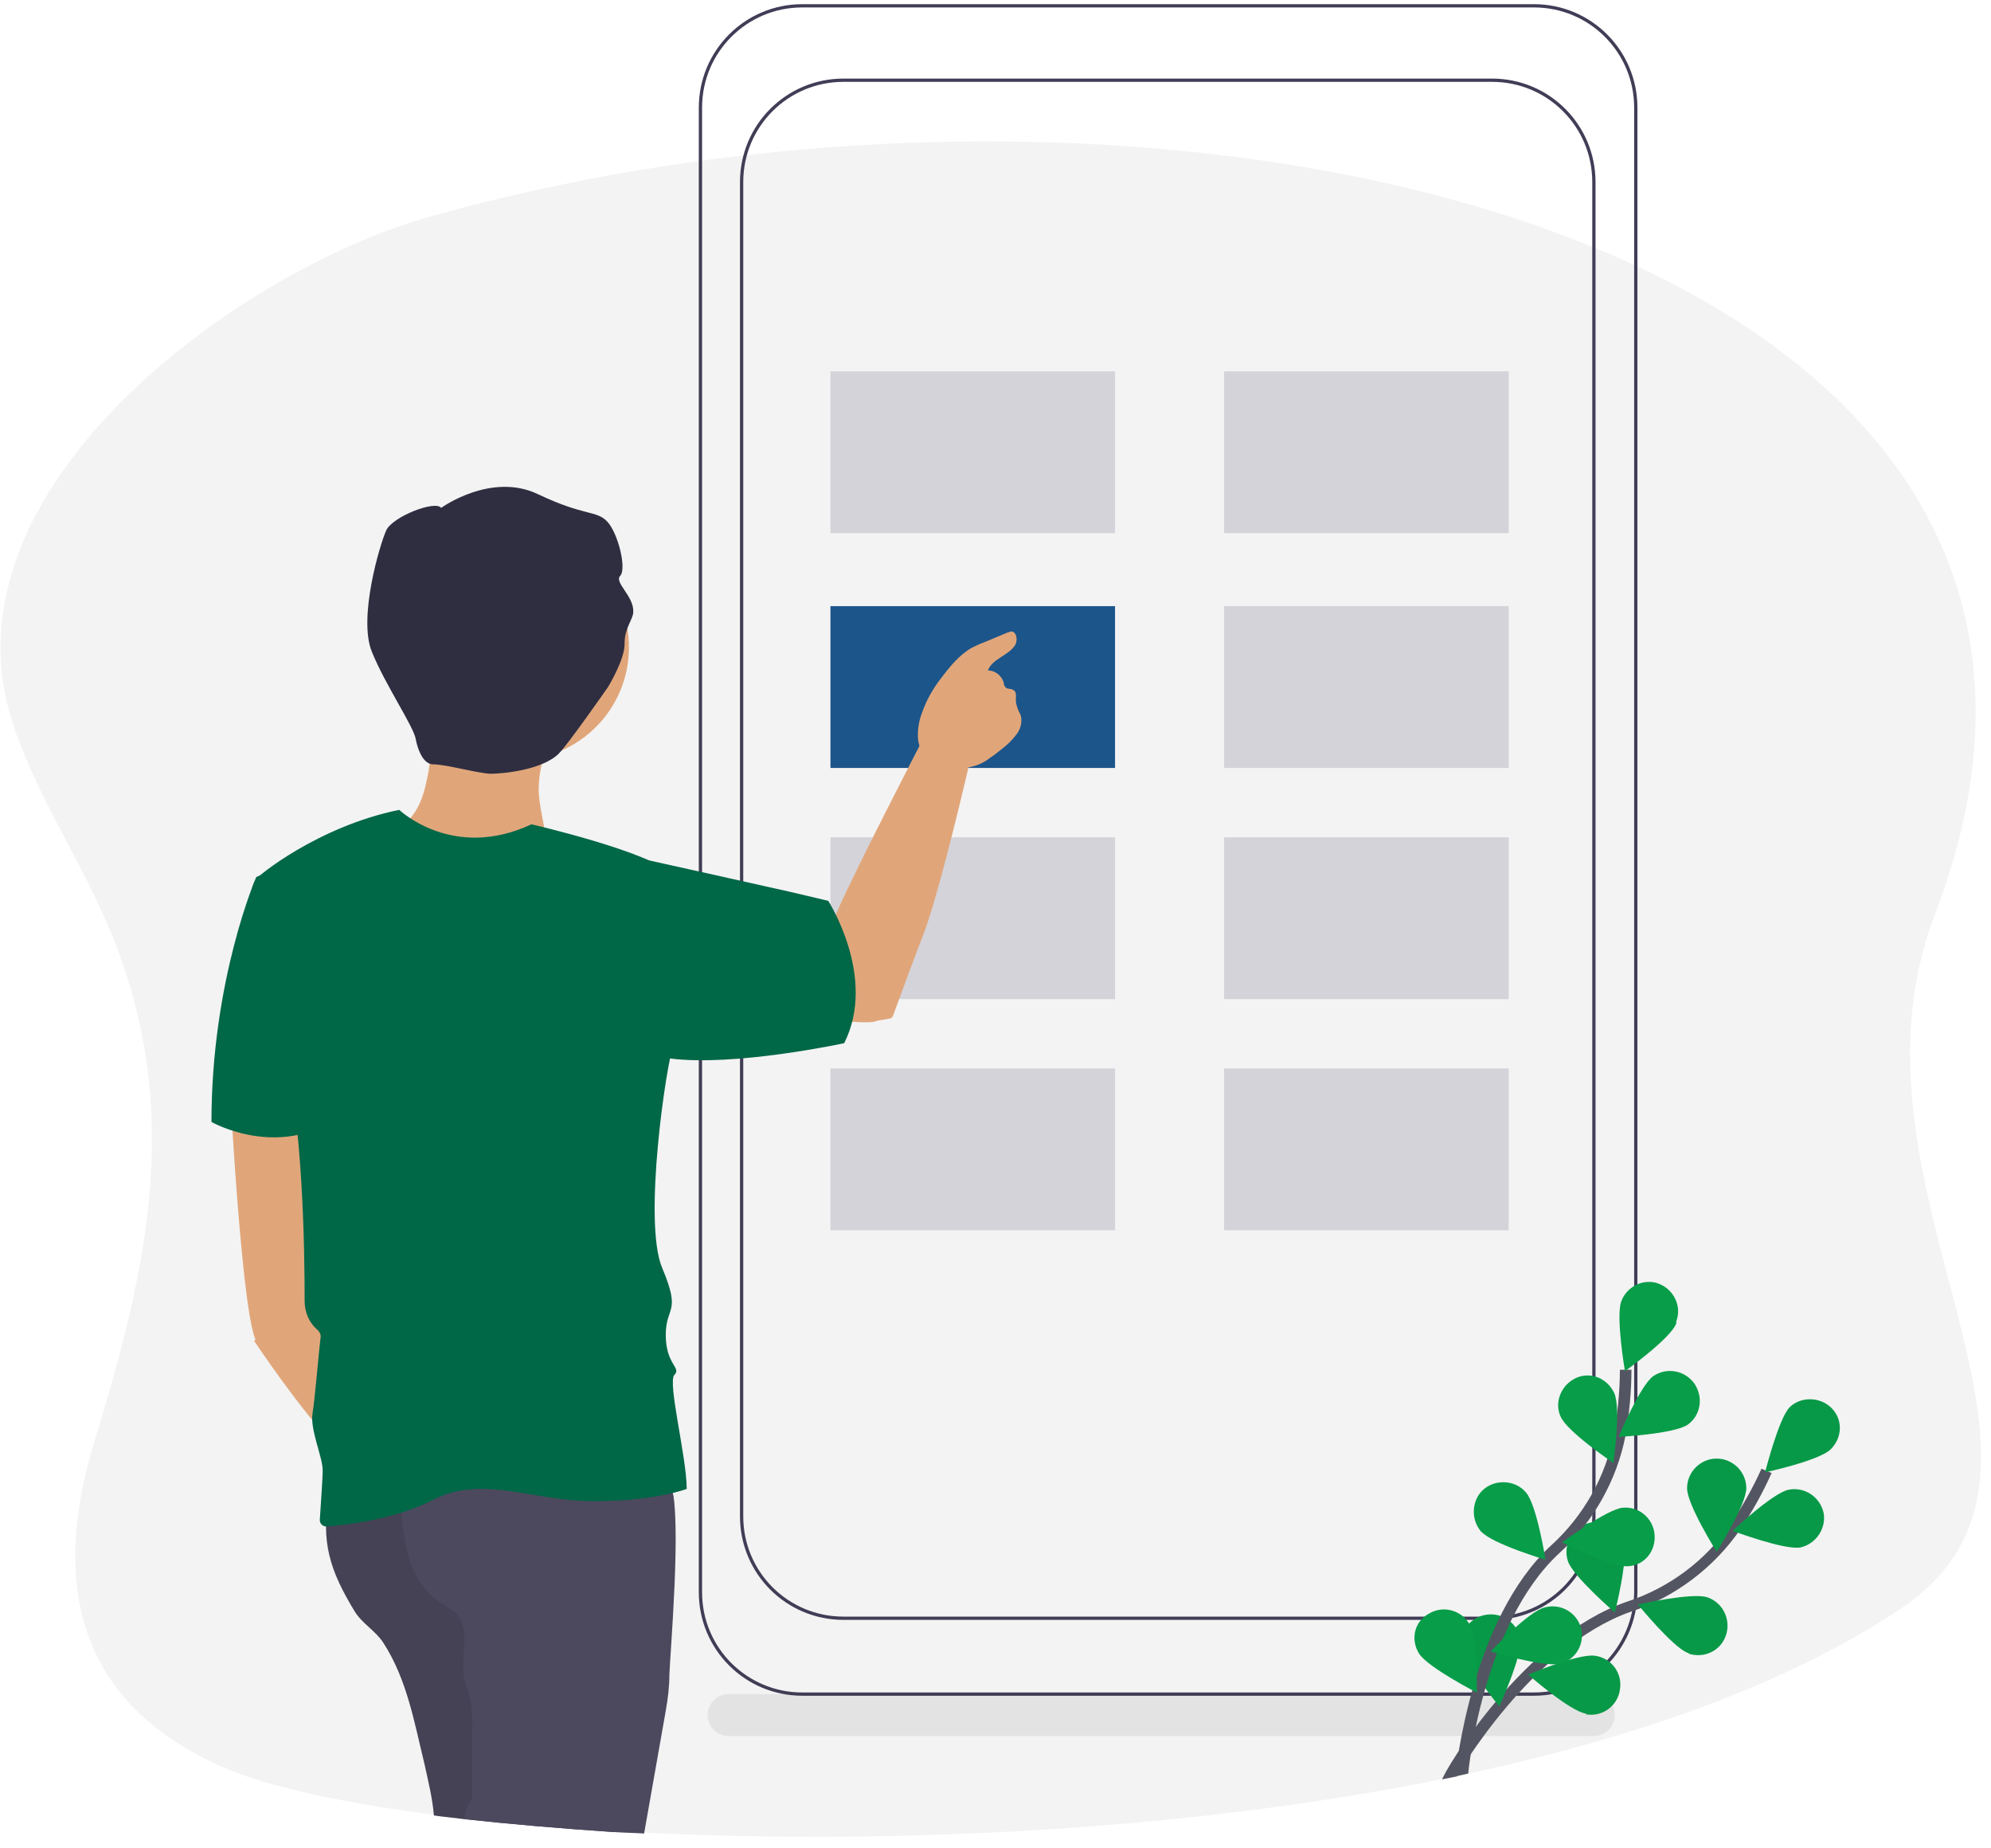 <svg width="167" height="155" viewBox="0 0 167 155" fill="none" xmlns="http://www.w3.org/2000/svg">
<path opacity="0.5" d="M36.033 18.178C19.918 22.721 -5.042 40.896 0.955 60.283C2.773 66.099 6.226 71.248 8.71 76.822C15.556 92.089 12.587 105.72 7.922 120.866C4.227 132.922 6.529 142.918 18.827 148.249C37.063 156.185 122.727 159.336 159.319 134.981C177.191 123.107 153.382 99.964 162.287 76.701C183.734 20.904 100.008 0.185 36.033 18.178Z" fill="#E9E9E9"/>
<path d="M128.664 142.07H67.293C62.568 142.07 58.751 138.253 58.751 133.527V9.03C58.751 4.304 62.568 0.487 67.293 0.487H128.664C133.389 0.487 137.206 4.304 137.206 9.03V133.527C137.146 138.253 133.329 142.07 128.664 142.07Z" stroke="#403D56" stroke-width="0.274" stroke-miterlimit="10"/>
<path d="M125.15 135.708H70.747C66.021 135.708 62.205 131.892 62.205 127.166V15.27C62.205 10.544 66.021 6.727 70.747 6.727H125.15C129.876 6.727 133.692 10.544 133.692 15.27V127.166C133.692 131.892 129.876 135.708 125.15 135.708Z" stroke="#403D56" stroke-width="0.274" stroke-miterlimit="10"/>
<path opacity="0.07" d="M133.692 145.583H61.114C60.145 145.583 59.357 144.796 59.357 143.826C59.357 142.857 60.145 142.07 61.114 142.07H133.692C134.662 142.07 135.449 142.857 135.449 143.826C135.449 144.796 134.662 145.583 133.692 145.583Z" fill="black"/>
<path d="M93.526 50.832H69.656V64.402H93.526V50.832Z" fill="#1C558A"/>
<path opacity="0.2" d="M126.543 50.832H102.674V64.402H126.543V50.832Z" fill="#5A5773"/>
<path opacity="0.2" d="M93.526 70.218H69.656V83.789H93.526V70.218Z" fill="#5A5773"/>
<path opacity="0.2" d="M126.543 70.218H102.674V83.789H126.543V70.218Z" fill="#5A5773"/>
<path opacity="0.2" d="M93.526 31.142H69.656V44.713H93.526V31.142Z" fill="#5A5773"/>
<path opacity="0.2" d="M126.543 31.142H102.674V44.713H126.543V31.142Z" fill="#5A5773"/>
<path opacity="0.2" d="M93.526 89.605H69.656V103.175H93.526V89.605Z" fill="#5A5773"/>
<path opacity="0.2" d="M126.543 89.605H102.674V103.175H126.543V89.605Z" fill="#5A5773"/>
<path d="M122.182 148.976L120.97 149.218C121.152 148.491 127.816 137.284 136.479 134.315C139.993 133.164 143.083 130.862 145.142 127.833C146.112 126.379 147.021 124.803 147.748 123.168L148.596 123.531C147.869 125.167 146.96 126.803 145.93 128.317C143.749 131.468 140.478 133.952 136.782 135.163C128.482 138.071 122.242 148.855 122.182 148.976Z" fill="#545562"/>
<path d="M153.564 121.532C152.594 122.501 148.051 123.471 148.051 123.471C148.051 123.471 149.202 118.927 150.11 118.018C151.019 117.109 152.655 117.109 153.624 118.079C154.593 119.048 154.533 120.563 153.564 121.532Z" fill="#079D49"/>
<path d="M151.019 129.771C149.686 130.014 145.324 128.378 145.324 128.378C145.324 128.378 148.717 125.167 150.05 124.925C151.382 124.682 152.655 125.53 152.958 126.863C153.2 128.136 152.352 129.468 151.019 129.771Z" fill="#079D49"/>
<path d="M141.568 138.616C140.296 138.132 137.388 134.557 137.388 134.557C137.388 134.557 141.932 133.527 143.204 133.952C144.476 134.376 145.203 135.769 144.779 137.102C144.355 138.435 142.961 139.101 141.629 138.677C141.689 138.616 141.629 138.616 141.568 138.616Z" fill="#079D49"/>
<path d="M133.026 143.705C131.693 143.524 128.179 140.434 128.179 140.434C128.179 140.434 132.481 138.616 133.813 138.859C135.146 139.041 136.116 140.313 135.873 141.706C135.692 143.039 134.419 144.008 133.026 143.766C133.026 143.705 133.026 143.705 133.026 143.705Z" fill="#079D49"/>
<path d="M141.508 124.804C141.508 126.197 143.991 130.135 143.991 130.135C143.991 130.135 146.475 126.197 146.475 124.804C146.475 123.41 145.324 122.32 143.991 122.32C142.598 122.32 141.508 123.471 141.508 124.804Z" fill="#079D49"/>
<path d="M131.511 130.922C131.935 132.195 135.449 135.224 135.449 135.224C135.449 135.224 136.6 130.741 136.176 129.408C135.752 128.136 134.359 127.348 133.087 127.772C131.814 128.257 131.087 129.59 131.511 130.922Z" fill="#079D49"/>
<path d="M122.606 138.132C122.787 139.465 125.756 143.1 125.756 143.1C125.756 143.1 127.695 138.859 127.513 137.526C127.331 136.193 126.119 135.224 124.726 135.406C123.333 135.587 122.424 136.799 122.606 138.132Z" fill="#079D49"/>
<g opacity="0.15">
<path opacity="0.15" d="M153.564 121.532C152.594 122.501 148.051 123.471 148.051 123.471C148.051 123.471 149.202 118.927 150.11 118.018C151.019 117.109 152.655 117.109 153.624 118.079C154.593 119.048 154.533 120.563 153.564 121.532Z" fill="#010101"/>
</g>
<g opacity="0.15">
<path opacity="0.15" d="M151.019 129.771C149.686 130.014 145.324 128.378 145.324 128.378C145.324 128.378 148.717 125.167 150.05 124.925C151.382 124.682 152.655 125.53 152.958 126.863C153.2 128.136 152.352 129.468 151.019 129.771Z" fill="#010101"/>
</g>
<g opacity="0.15">
<path opacity="0.15" d="M141.568 138.616C140.296 138.132 137.388 134.557 137.388 134.557C137.388 134.557 141.932 133.527 143.204 133.952C144.476 134.376 145.203 135.769 144.779 137.102C144.355 138.435 142.961 139.101 141.629 138.677C141.689 138.616 141.629 138.616 141.568 138.616Z" fill="#010101"/>
</g>
<g opacity="0.15">
<path opacity="0.15" d="M133.026 143.705C131.693 143.524 128.179 140.434 128.179 140.434C128.179 140.434 132.481 138.616 133.813 138.859C135.146 139.041 136.116 140.313 135.873 141.706C135.692 143.039 134.419 144.008 133.026 143.766C133.026 143.705 133.026 143.705 133.026 143.705Z" fill="#010101"/>
</g>
<g opacity="0.15">
<path opacity="0.15" d="M141.508 124.804C141.508 126.197 143.991 130.135 143.991 130.135C143.991 130.135 146.475 126.197 146.475 124.804C146.475 123.41 145.324 122.32 143.991 122.32C142.598 122.32 141.508 123.471 141.508 124.804Z" fill="#010101"/>
</g>
<g opacity="0.15">
<path opacity="0.15" d="M131.511 130.922C131.935 132.195 135.449 135.224 135.449 135.224C135.449 135.224 136.6 130.741 136.176 129.408C135.752 128.136 134.359 127.348 133.087 127.772C131.814 128.257 131.087 129.59 131.511 130.922Z" fill="#010101"/>
</g>
<g opacity="0.15">
<path opacity="0.15" d="M122.606 138.132C122.787 139.465 125.756 143.1 125.756 143.1C125.756 143.1 127.695 138.859 127.513 137.526C127.331 136.193 126.119 135.224 124.726 135.406C123.333 135.587 122.424 136.799 122.606 138.132Z" fill="#010101"/>
</g>
<path d="M123.151 148.734L122.06 148.976C122.121 148.491 123.393 135.769 130.118 129.589C132.844 127.106 134.722 123.773 135.389 120.138C135.692 118.382 135.873 116.625 135.873 114.868H136.843C136.843 116.685 136.661 118.503 136.358 120.32C135.631 124.137 133.632 127.651 130.784 130.256C124.363 136.193 123.151 148.613 123.151 148.734Z" fill="#545562"/>
<path d="M140.599 110.991C140.114 112.263 136.297 114.989 136.297 114.989C136.297 114.989 135.51 110.385 135.994 109.112C136.479 107.84 137.933 107.174 139.145 107.659C140.417 108.143 141.083 109.597 140.599 110.809C140.599 110.869 140.599 110.93 140.599 110.991Z" fill="#079D49"/>
<path d="M141.568 119.472C140.417 120.26 135.752 120.502 135.752 120.502C135.752 120.502 137.57 116.201 138.66 115.413C139.811 114.626 141.326 114.929 142.113 116.019C142.901 117.17 142.659 118.685 141.568 119.472Z" fill="#079D49"/>
<path d="M136.54 131.346C135.146 131.468 131.027 129.347 131.027 129.347C131.027 129.347 134.783 126.56 136.116 126.439C137.509 126.318 138.66 127.348 138.781 128.681C138.902 130.074 137.933 131.286 136.54 131.346Z" fill="#079D49"/>
<path d="M130.784 139.525C129.451 139.828 125.029 138.495 125.029 138.495C125.029 138.495 128.24 135.103 129.573 134.8C130.905 134.436 132.238 135.224 132.602 136.496C132.965 137.829 132.178 139.162 130.905 139.525C130.784 139.525 130.784 139.525 130.784 139.525Z" fill="#079D49"/>
<path d="M130.905 118.806C131.451 120.078 135.328 122.683 135.328 122.683C135.328 122.683 135.994 118.079 135.389 116.807C134.783 115.534 133.329 114.989 132.117 115.595C130.905 116.201 130.36 117.655 130.905 118.806Z" fill="#079D49"/>
<path d="M124.241 128.439C125.15 129.469 129.633 130.801 129.633 130.801C129.633 130.801 128.906 126.197 127.998 125.167C127.149 124.137 125.514 124.016 124.484 124.864C123.454 125.712 123.333 127.348 124.181 128.378C124.181 128.439 124.181 128.439 124.241 128.439Z" fill="#079D49"/>
<path d="M119.031 138.677C119.758 139.828 123.878 141.948 123.878 141.948C123.878 141.948 123.939 137.284 123.212 136.133C122.485 134.981 120.97 134.618 119.819 135.345C118.607 136.011 118.304 137.526 119.031 138.677Z" fill="#079D49"/>
<path d="M41.849 128.075C41.849 128.075 35.427 118.563 33.003 115.353C32.337 114.444 28.096 110.264 28.096 110.264C28.096 110.264 25.855 110.082 24.461 110.264C23.492 110.385 21.311 112.445 21.311 112.445C21.311 112.445 25.612 118.866 27.854 120.866C30.823 123.531 38.577 131.104 38.577 131.104C38.577 131.104 42.757 131.528 41.849 128.075Z" fill="#E0A67A"/>
<path d="M56.51 125.652C56.449 125.349 56.388 125.106 56.328 124.803C56.146 124.137 55.904 123.471 55.601 122.804C55.237 122.077 54.753 121.35 54.207 120.805C53.662 120.26 52.996 119.836 52.269 119.593C51.118 119.169 49.845 119.29 48.573 119.411C42.091 120.078 33.73 122.865 27.611 125.349C26.884 129.287 27.672 131.71 29.732 135.103C30.338 136.132 31.489 136.738 32.155 137.768C34.154 140.858 34.76 144.493 35.608 147.946C35.911 149.339 36.275 150.793 36.396 152.247C37.184 152.369 38.032 152.429 38.88 152.55C42.757 152.974 46.998 153.338 51.481 153.641C53.844 143.463 56.812 127.59 56.51 125.652Z" fill="#4C495E"/>
<path opacity="0.1" d="M56.51 125.652C56.449 125.349 56.388 125.106 56.328 124.803C56.146 124.137 55.904 123.471 55.601 122.804C55.237 122.077 54.753 121.35 54.207 120.805C53.662 120.26 52.996 119.836 52.269 119.593C51.118 119.169 49.845 119.29 48.573 119.411C42.091 120.078 33.73 122.865 27.611 125.349C26.884 129.287 27.672 131.71 29.732 135.103C30.338 136.132 31.489 136.738 32.155 137.768C34.154 140.858 34.76 144.493 35.608 147.946C35.911 149.339 36.275 150.793 36.396 152.247C37.184 152.369 38.032 152.429 38.88 152.55C42.757 152.974 46.998 153.338 51.481 153.641C53.844 143.463 56.812 127.59 56.51 125.652Z" fill="black"/>
<path d="M56.328 124.803C56.146 124.076 55.904 123.41 55.601 122.804C55.237 122.077 54.753 121.35 54.207 120.805C53.48 120.381 52.632 120.502 51.36 121.411C46.089 121.411 40.879 122.017 35.79 123.349C35.003 123.531 34.094 123.834 33.73 124.682C33.67 124.864 33.609 124.985 33.609 125.167C33.609 125.47 33.609 125.833 33.609 126.136C33.67 127.651 33.912 129.105 34.276 130.559C34.7 132.013 35.487 133.346 36.638 134.194C37.244 134.618 37.911 134.921 38.395 135.466C39.486 136.859 38.577 138.98 38.941 140.737C39.062 141.221 39.243 141.706 39.365 142.191C39.607 143.221 39.667 144.25 39.607 145.28C39.546 147.098 39.607 149.037 39.607 150.854C39.183 151.339 39.001 151.944 38.941 152.55C42.818 152.974 47.059 153.338 51.542 153.641C52.329 153.701 53.178 153.701 54.026 153.762C54.632 150.309 55.237 146.916 55.843 143.463C56.025 142.433 56.146 141.464 56.146 140.434C56.207 138.737 57.176 127.348 56.328 124.803Z" fill="#4C495E"/>
<path fill-rule="evenodd" clip-rule="evenodd" d="M25.794 89.12C25.794 89.12 27.612 97.905 27.793 101.116C27.975 104.326 28.096 108.264 28.157 108.931C28.702 115.474 22.886 113.656 21.614 112.626C20.342 111.596 19.251 90.817 19.191 89.484C19.13 88.151 23.613 85.849 25.794 89.12Z" fill="#E0A67A"/>
<path d="M45.181 66.341C45.241 67.734 45.665 69.067 45.786 70.46C42.818 73.429 37.184 72.884 33.609 69.309C34.76 68.582 35.366 67.25 35.669 65.978C36.093 64.281 36.275 62.585 36.093 60.828C36.093 60.707 36.093 60.646 36.033 60.525C35.911 59.859 35.487 58.889 35.608 58.344C35.73 57.617 36.396 57.799 37.002 57.799C38.819 57.92 40.637 58.162 42.454 58.526C42.939 58.586 47.483 59.737 47.543 59.616C46.756 60.889 46.089 62.282 45.544 63.675C45.302 64.523 45.181 65.432 45.181 66.341Z" fill="#E0A67A"/>
<path d="M85.287 61.555C84.923 62.039 84.499 62.464 84.014 62.827C83.711 63.069 83.408 63.312 83.045 63.554C82.439 64.039 81.773 64.281 80.985 64.402C80.016 64.463 77.956 63.918 77.35 63.069C77.108 62.645 76.987 62.161 76.987 61.676C76.987 61.01 77.108 60.343 77.35 59.737C77.714 58.708 78.259 57.738 78.925 56.89C79.652 55.921 80.44 54.951 81.47 54.346C81.833 54.164 82.197 53.982 82.56 53.861C83.166 53.619 83.832 53.316 84.438 53.073C84.559 53.013 84.681 53.013 84.802 52.952C85.287 52.952 85.408 53.74 85.105 54.164C84.499 55.012 83.227 55.254 82.863 56.224C83.469 56.224 84.014 56.648 84.196 57.254C84.196 57.435 84.257 57.556 84.378 57.678C84.559 57.799 84.802 57.738 84.984 57.859C85.347 58.041 85.165 58.526 85.226 58.95C85.286 59.253 85.408 59.616 85.589 59.919C85.771 60.404 85.65 61.07 85.287 61.555Z" fill="#E0A67A"/>
<path d="M43.303 63.736C48.522 63.736 52.754 59.505 52.754 54.285C52.754 49.065 48.522 44.834 43.303 44.834C38.083 44.834 33.852 49.065 33.852 54.285C33.852 59.505 38.083 63.736 43.303 63.736Z" fill="#E0A67A"/>
<path d="M77.168 62.464C77.168 62.464 71.898 72.642 70.262 76.337C69.777 77.367 68.444 82.274 68.444 82.274C68.444 82.274 69.111 84.94 70.444 85.425C71.655 85.909 73.776 85.606 74.563 85.425C74.745 85.425 74.866 85.303 74.927 85.122C75.351 83.971 77.108 79.185 77.532 78.155C78.925 74.398 81.349 63.857 81.349 63.857C81.349 63.857 79.773 59.98 77.168 62.464Z" fill="#E0A67A"/>
<path d="M52.026 48.287C52.572 47.681 51.845 44.713 50.936 43.743C50.027 42.774 49.058 43.319 45.12 41.441C41.182 39.563 37.002 42.592 37.002 42.592C36.517 41.926 32.943 43.319 32.398 44.471C31.852 45.682 30.035 51.801 31.186 54.648C32.337 57.496 34.76 61.01 34.882 62.039C34.882 62.039 35.245 64.099 36.336 64.099C37.426 64.099 40.213 64.887 41.182 64.887C42.151 64.887 45.483 64.584 46.877 63.191C47.664 62.403 50.997 57.617 50.997 57.617C50.997 57.617 52.451 55.254 52.39 53.922C52.39 52.649 53.117 51.922 53.117 51.316C53.178 49.984 51.481 48.833 52.026 48.287Z" fill="#2F2E41"/>
<path fill-rule="evenodd" clip-rule="evenodd" d="M54.51 75.55C54.51 75.55 63.78 75.368 66.869 76.337C69.959 77.246 73.715 78.457 74.321 78.639C74.927 78.821 74.927 84.758 73.533 85.606C72.14 86.454 54.753 82.88 53.48 82.517C52.269 82.093 50.694 76.519 54.51 75.55Z" fill="#E0A67A"/>
<path d="M33.488 67.916C33.488 67.916 37.971 72.218 44.575 69.128C44.575 69.128 54.632 71.43 56.57 73.429C58.509 75.368 57.115 86.031 56.51 87.545C55.904 89.06 53.904 102.448 55.54 106.326C57.176 110.203 55.843 109.476 55.843 111.96C55.843 114.444 57.176 114.686 56.57 115.292C55.964 115.898 57.6 122.198 57.6 124.864C57.6 124.864 54.934 125.894 49.785 125.894C44.696 125.894 40.455 123.652 36.336 125.773C33.064 127.469 28.884 127.893 27.369 128.014C27.066 128.014 26.824 127.772 26.824 127.469C26.885 126.379 27.066 124.077 27.066 123.289C27.066 122.198 25.976 119.836 26.218 118.503C26.4 117.473 26.763 113.111 26.884 112.202C26.945 111.96 26.824 111.718 26.642 111.536C25.915 110.93 25.552 110.021 25.552 109.112C25.552 105.053 25.431 93.422 23.613 87.363C21.372 79.912 20.342 75.186 21.493 73.732C21.493 73.55 26.642 69.309 33.488 67.916Z" fill="#006747"/>
<path d="M54.45 72.157C54.45 72.157 64.022 74.277 66.142 74.762C68.263 75.247 69.474 75.55 69.474 75.55C69.474 75.55 73.594 81.971 70.807 87.484C70.807 87.484 61.538 89.484 56.146 88.757C56.146 88.757 57.297 80.093 54.45 72.157Z" fill="#006747"/>
<path d="M21.493 73.55C21.493 73.55 17.737 82.153 17.737 94.088C17.737 94.088 22.826 96.996 27.793 94.088C27.793 94.088 29.732 80.82 27.006 74.762C27.006 74.762 25.794 71.551 21.493 73.55Z" fill="#006747"/>
</svg>
